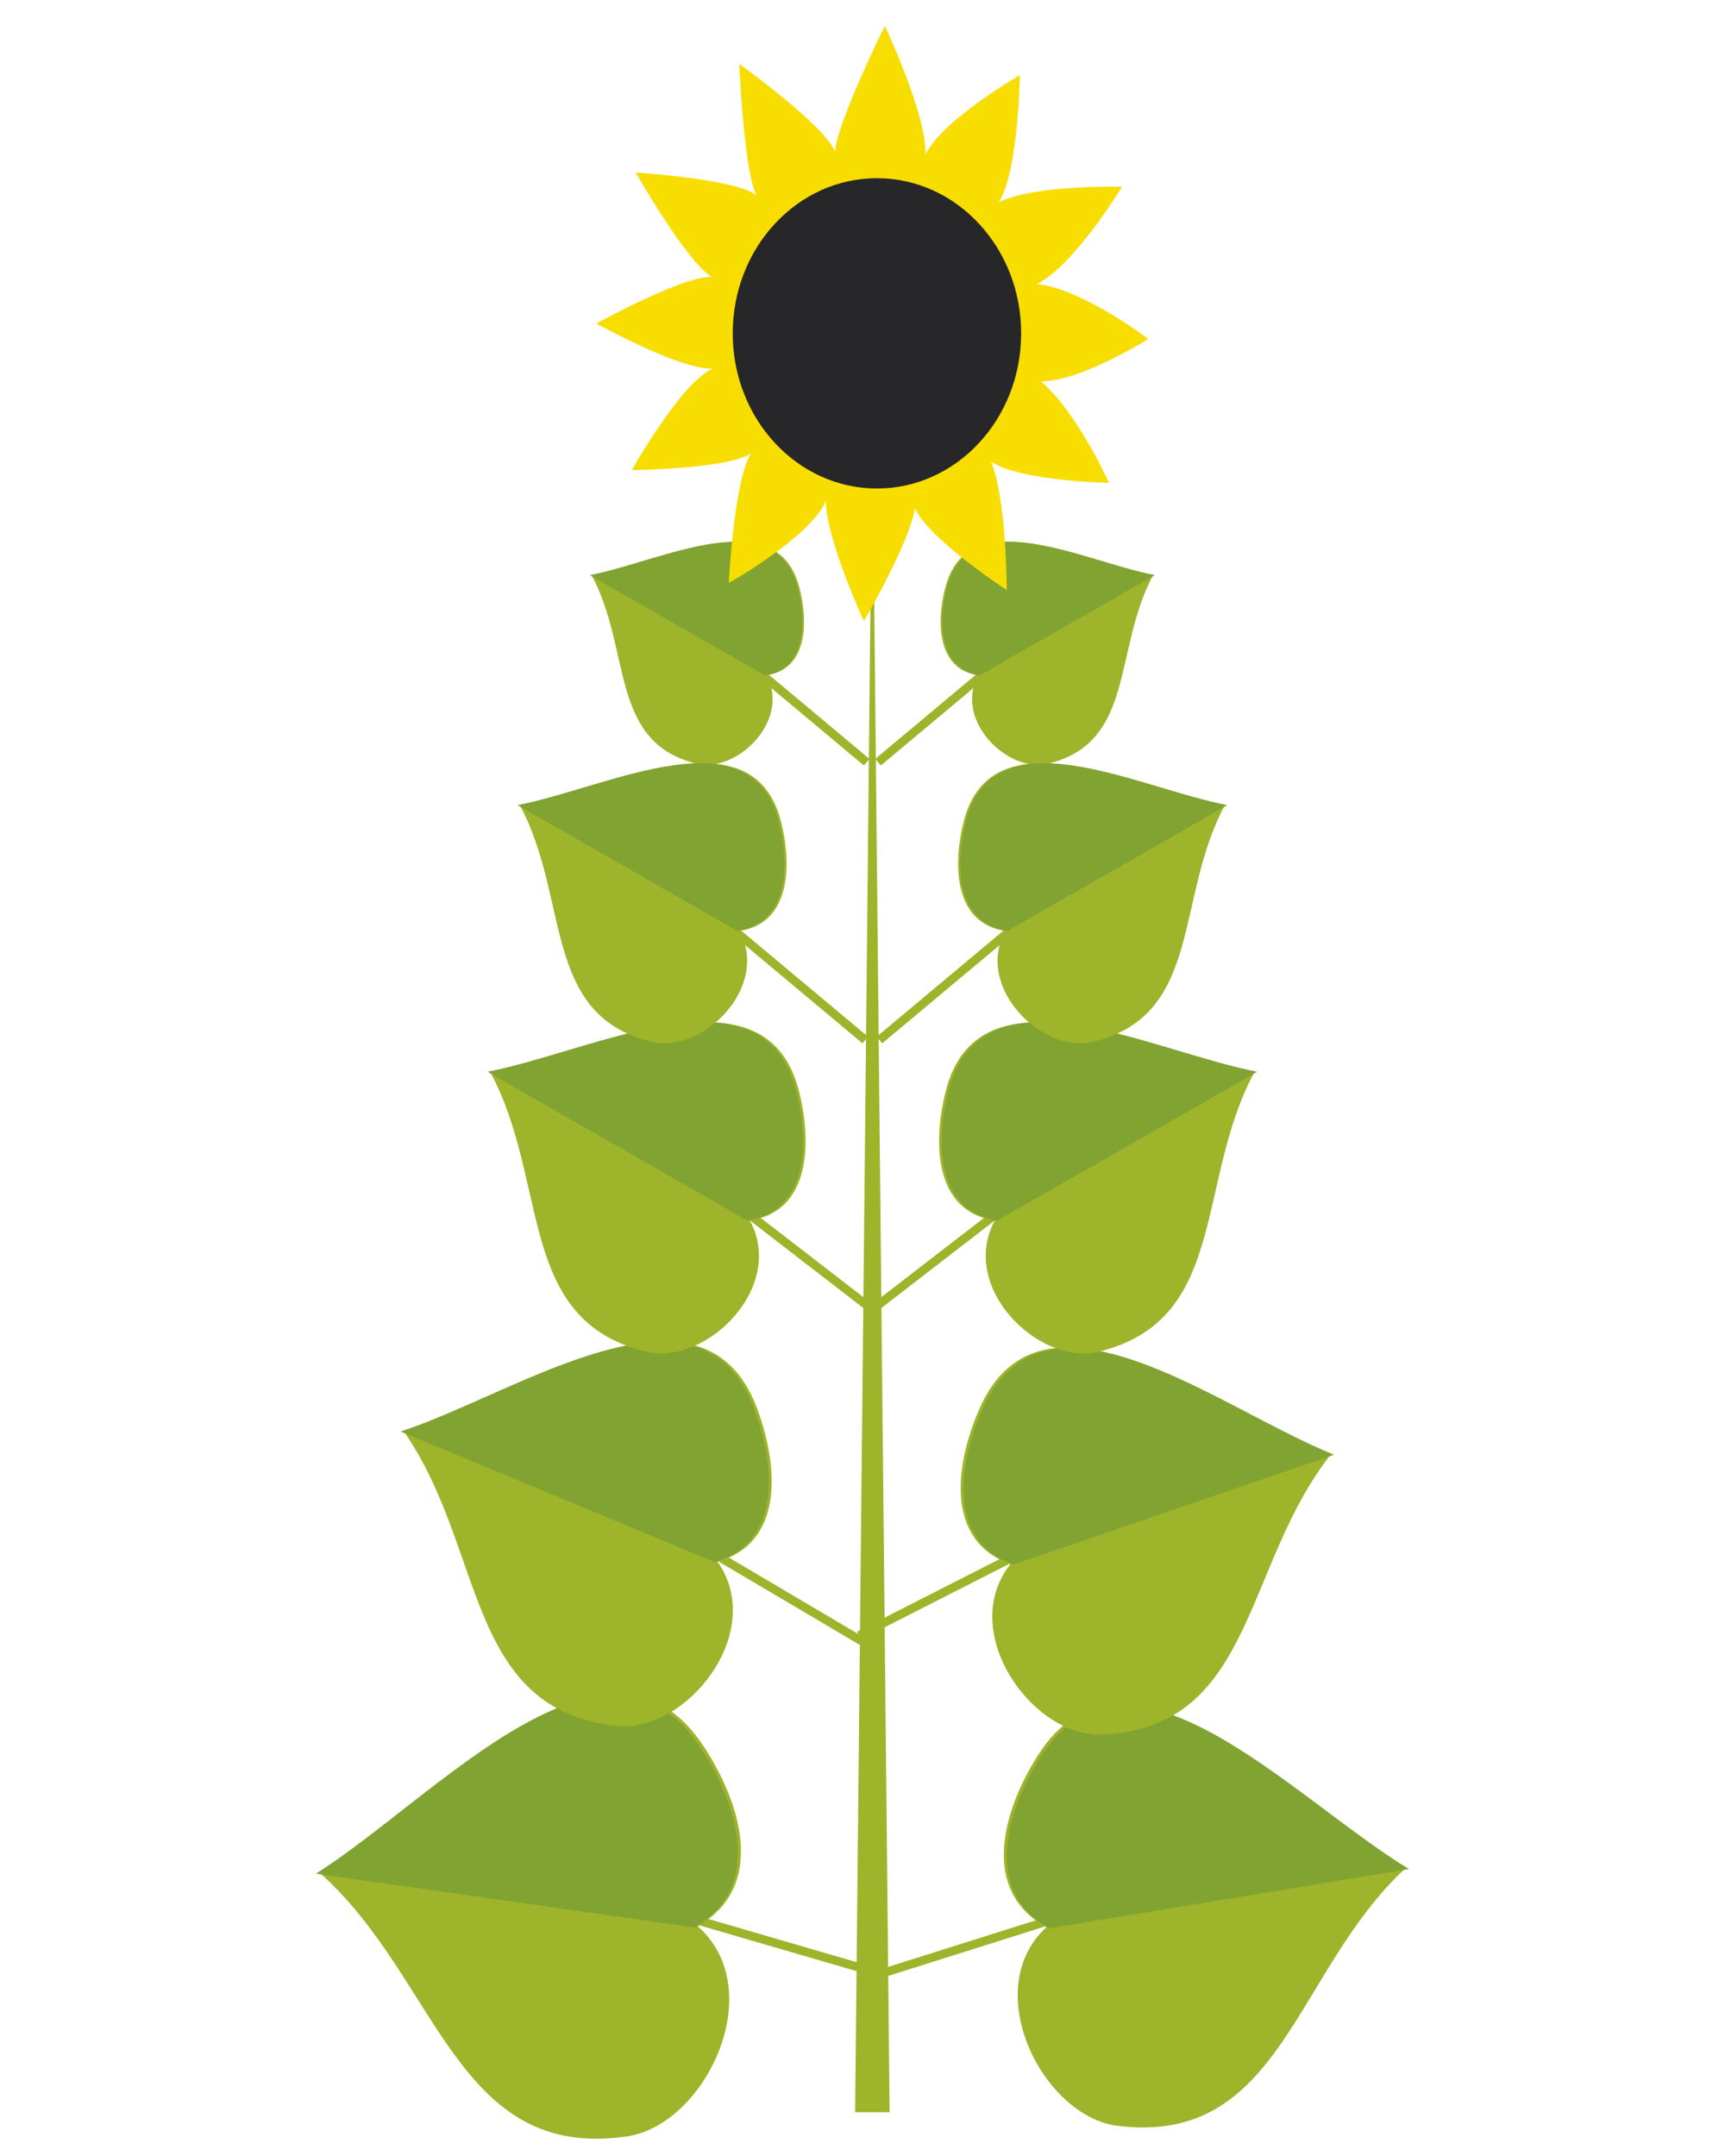 <?xml version="1.0" encoding="utf-8"?>
<!-- Generator: Adobe Illustrator 16.0.0, SVG Export Plug-In . SVG Version: 6.00 Build 0)  -->
<!DOCTYPE svg PUBLIC "-//W3C//DTD SVG 1.1//EN" "http://www.w3.org/Graphics/SVG/1.1/DTD/svg11.dtd">
<svg version="1.1" id="Слой_1" xmlns="http://www.w3.org/2000/svg" xmlns:xlink="http://www.w3.org/1999/xlink" x="0px" y="0px"
	 width="200px" height="250px" viewBox="0 0 200 250" enable-background="new 0 0 200 250" xml:space="preserve">
<g>
	<g>
		<polygon fill="#9EB42A" points="99.143,244.924 101.143,48.301 103.143,244.924 		"/>
	</g>
	<g>
		<g>
			<line fill="none" stroke="#9EB42A" stroke-miterlimit="10" x1="100.48" y1="88.381" x2="88.604" y2="78.441"/>
			<path fill="#9EB42A" d="M68.588,66.688c4.666,8.653,2.012,19.386,12.17,21.862c4.664,1.141,10.955-5.01,8.115-10.248
				c4.668-0.684,4.871-5.922,3.852-10.021C90.188,58.005,76.904,65.09,68.588,66.688z"/>
			<path fill="#80A332" d="M68.383,66.688l20.285,11.614c4.67-0.684,4.873-5.922,3.855-10.021
				C89.982,58.005,76.703,65.09,68.383,66.688z"/>
		</g>
		<g>
			<line fill="none" stroke="#9EB42A" stroke-miterlimit="10" x1="101.801" y1="88.381" x2="113.68" y2="78.441"/>
			<path fill="#9EB42A" d="M133.697,66.688c-4.664,8.653-2.014,19.386-12.17,21.862c-4.668,1.141-10.955-5.01-8.113-10.248
				c-4.666-0.684-4.869-5.922-3.857-10.021C112.1,58.005,125.383,65.09,133.697,66.688z"/>
			<path fill="#80A332" d="M133.9,66.688l-20.283,11.614c-4.668-0.684-4.869-5.922-3.857-10.021
				C112.303,58.005,125.584,65.09,133.9,66.688z"/>
		</g>
	</g>
	<g>
		<line fill="none" stroke="#9EB42A" stroke-miterlimit="10" x1="102.021" y1="228.836" x2="80.059" y2="222.432"/>
		<g>
			<path fill="#9EB42A" d="M37.01,217.115c13.838,12.227,15.77,33.514,35.654,30.617c9.135-1.326,16.627-16.986,8.225-24.377
				c7.99-4.615,5.074-14.215,0.68-20.879C70.543,185.783,51.016,208.199,37.01,217.115z"/>
			<path fill="#80A332" d="M36.645,217.26l43.875,6.244c7.998-4.619,5.082-14.217,0.68-20.879
				C70.178,185.932,50.646,208.348,36.645,217.26z"/>
		</g>
	</g>
	<g>
		<line fill="none" stroke="#9EB42A" stroke-miterlimit="10" x1="101.295" y1="229.127" x2="122.096" y2="222.561"/>
		<g>
			<path fill="#9EB42A" d="M163.002,216.594c-12.953,11.936-14.404,32.254-33.398,29.912c-8.723-1.07-16.146-15.826-8.273-23.041
				c-7.701-4.229-5.094-13.436-1.029-19.873C130.5,187.461,149.502,208.396,163.002,216.594z"/>
			<path fill="#80A332" d="M163.355,216.725l-41.678,6.869c-7.697-4.225-5.092-13.432-1.018-19.869
				C130.852,187.594,149.854,208.531,163.355,216.725z"/>
		</g>
	</g>
	<g>
		<line fill="none" stroke="#9EB42A" stroke-miterlimit="10" x1="99.607" y1="189.639" x2="117.738" y2="180.412"/>
		<g>
			<path fill="#9EB42A" d="M154.33,168.615c-10.238,12.92-8.848,31.717-26.523,32.523c-8.117,0.371-16.875-11.965-10.645-19.781
				c-7.6-2.672-6.457-11.486-3.604-18.006C120.723,147.025,140.895,163.219,154.33,168.615z"/>
			<path fill="#80A332" d="M154.67,168.682l-37.174,12.74c-7.6-2.668-6.453-11.486-3.594-18.002
				C121.059,147.092,141.234,163.285,154.67,168.682z"/>
		</g>
	</g>
	<g>
		<line fill="none" stroke="#9EB42A" stroke-miterlimit="10" x1="100.238" y1="190.484" x2="82.658" y2="180.098"/>
		<g>
			<path fill="#9EB42A" d="M46.795,165.949c9.502,13.561,7.064,32.23,24.656,34.182c8.082,0.9,17.516-10.846,11.736-19.051
				c7.734-2.176,7.086-11.049,4.604-17.738C81.557,146.58,60.516,161.434,46.795,165.949z"/>
			<path fill="#80A332" d="M46.459,165.992l36.389,15.131c7.734-2.174,7.086-11.047,4.598-17.736
				C81.215,146.623,60.174,161.477,46.459,165.992z"/>
		</g>
	</g>
	<g>
		<g>
			<line fill="none" stroke="#9EB42A" stroke-miterlimit="10" x1="100.83" y1="151.607" x2="86.58" y2="140.607"/>
			<g>
				<path fill="#9EB42A" d="M56.822,124.275c6.928,12.846,2.99,28.781,18.074,32.459c6.926,1.693,16.266-7.438,12.045-15.217
					c6.93-1.014,7.23-8.789,5.727-14.881C88.893,111.381,69.174,121.9,56.822,124.275z"/>
				<path fill="#80A332" d="M56.525,124.275l30.117,17.242c6.926-1.014,7.23-8.789,5.721-14.881
					C88.59,111.381,68.873,121.9,56.525,124.275z"/>
			</g>
		</g>
		<g>
			<line fill="none" stroke="#9EB42A" stroke-miterlimit="10" x1="101.451" y1="151.607" x2="115.699" y2="140.607"/>
			<g>
				<path fill="#9EB42A" d="M145.459,124.275c-6.924,12.846-2.986,28.781-18.07,32.459c-6.93,1.693-16.264-7.438-12.047-15.217
					c-6.928-1.014-7.23-8.789-5.725-14.881C113.391,111.381,133.113,121.9,145.459,124.275z"/>
				<path fill="#80A332" d="M145.762,124.275l-30.119,17.242c-6.93-1.014-7.23-8.789-5.723-14.881
					C113.693,111.381,133.41,121.9,145.762,124.275z"/>
			</g>
		</g>
	</g>
	<g>
		<g>
			<line fill="none" stroke="#9EB42A" stroke-miterlimit="10" x1="100.313" y1="120.592" x2="85.398" y2="108.115"/>
			<path fill="#9EB42A" d="M60.264,93.357c5.857,10.865,2.527,24.34,15.281,27.451c5.861,1.432,13.752-6.291,10.189-12.867
				c5.861-0.859,6.113-7.438,4.842-12.586C87.383,82.453,70.711,91.352,60.264,93.357z"/>
			<path fill="#80A332" d="M60.008,93.357l25.473,14.584c5.857-0.859,6.115-7.438,4.838-12.586
				C87.129,82.453,70.453,91.352,60.008,93.357z"/>
		</g>
		<g>
			<line fill="none" stroke="#9EB42A" stroke-miterlimit="10" x1="101.965" y1="120.596" x2="116.883" y2="108.115"/>
			<path fill="#9EB42A" d="M142.021,93.357c-5.861,10.865-2.527,24.34-15.285,27.451c-5.859,1.432-13.754-6.291-10.186-12.867
				c-5.861-0.859-6.113-7.438-4.842-12.586C114.898,82.453,131.58,91.352,142.021,93.357z"/>
			<path fill="#80A332" d="M142.277,93.357l-25.473,14.584c-5.861-0.859-6.115-7.438-4.838-12.586
				C115.156,82.453,131.83,91.352,142.277,93.357z"/>
		</g>
	</g>
	<g>
		<path fill="#F8DD00" d="M96.813,17.556C97.115,14.038,102.59,3,102.59,3s4.859,10.303,4.711,14.881
			c2.205-4.169,10.941-9.158,10.941-9.158s-0.15,11.122-2.432,14.719c4.182-2.044,14.289-1.799,14.289-1.799
			s-5.545,9.159-9.879,11.286c5.322,0.573,12.92,6.379,12.92,6.379s-7.98,4.987-12.465,4.908c4.182,3.515,7.904,11.772,7.904,11.772
			s-10.109-0.164-13.682-2.452c1.826,4.334,1.826,14.883,1.826,14.883s-8.971-5.806-10.643-9.486
			c-0.684,4.171-5.926,13.084-5.926,13.084s-4.332-9.404-4.408-13.902c-1.904,4.253-11.252,9.486-11.252,9.486
			s0.609-11.938,2.586-15.046c-2.434,1.797-13.836,1.963-13.836,1.963s5.855-10.385,9.428-11.776
			c-3.879,0.162-13.529-5.235-13.529-5.235s10.109-5.561,13.377-5.397c-2.967-1.799-8.816-12.104-8.816-12.104
			s11.551,0.736,13.984,2.619c-1.441-2.863-1.979-15.211-1.979-15.211S95.441,14.366,96.813,17.556z"/>
		<ellipse fill="#27272A" cx="101.674" cy="38.654" rx="16.721" ry="17.992"/>
	</g>
</g>
</svg>
